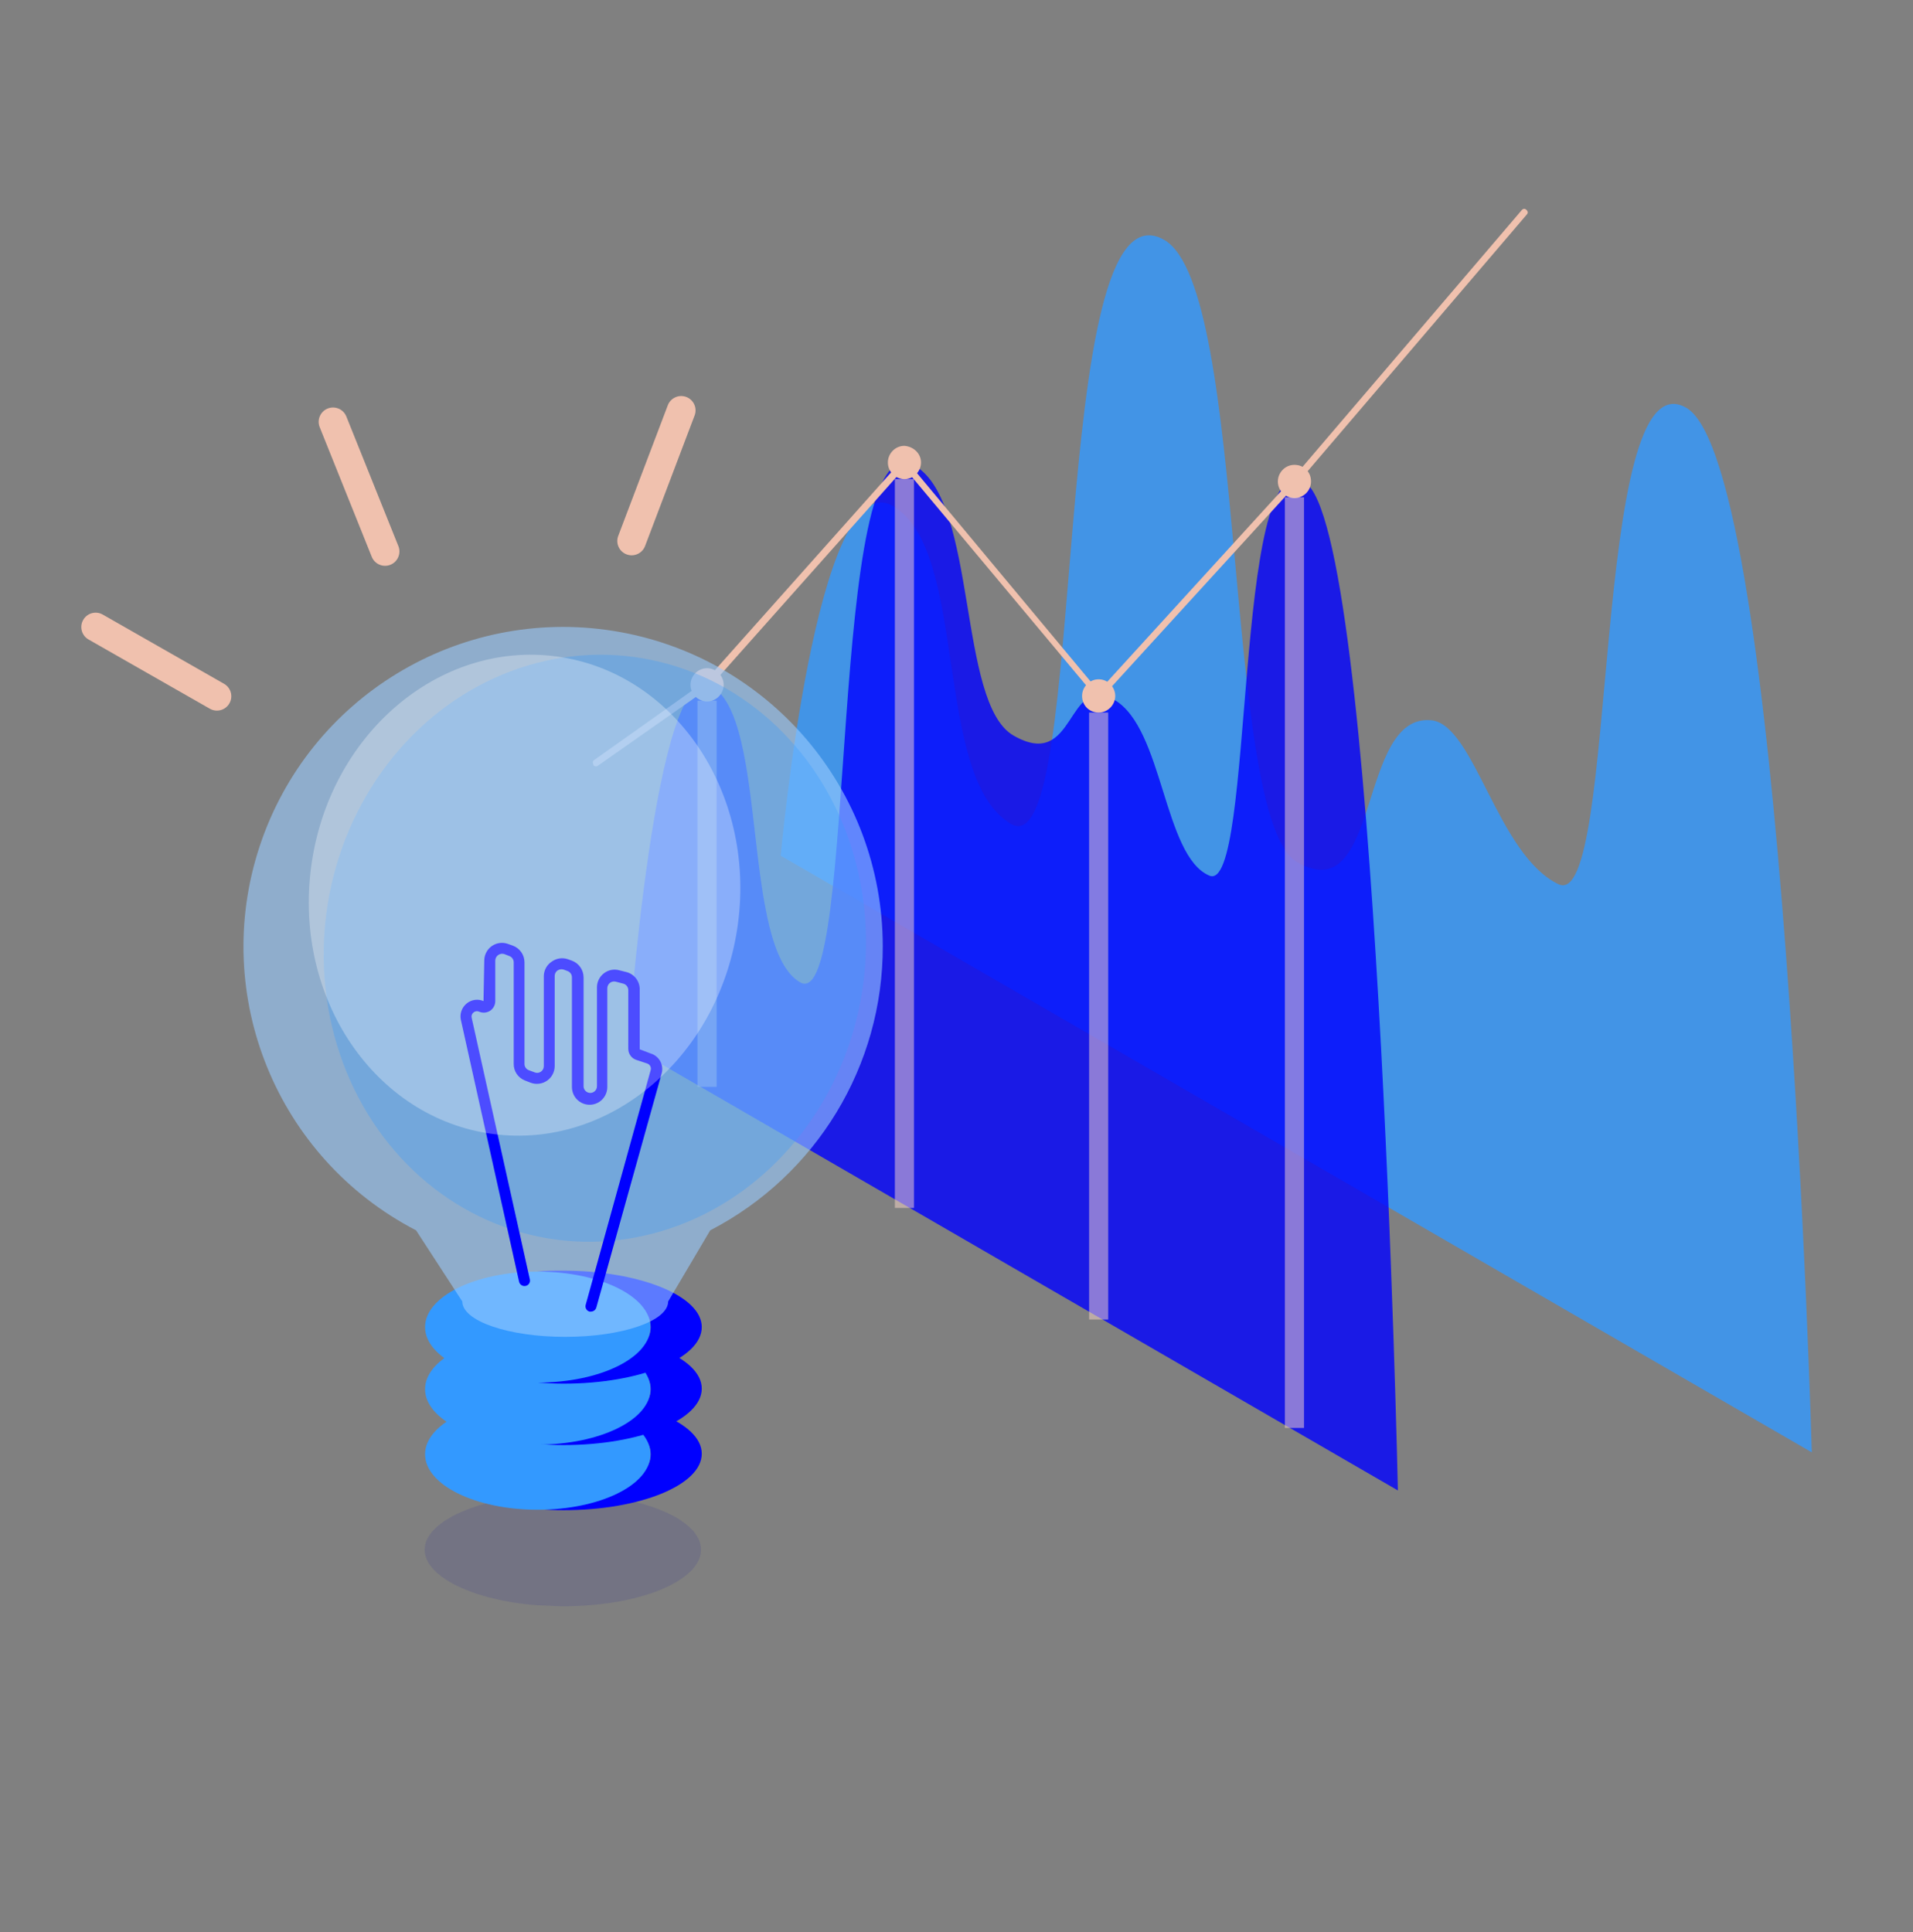 <?xml version="1.0" encoding="UTF-8"?>
<svg xmlns="http://www.w3.org/2000/svg" width="100" height="101" viewBox="0 0 100 101" fill="none">
  <rect x="0" y="0" width="100" height="101" fill="#808080" stroke="none"/>
  <path opacity="0.8" d="M40.811 44.733C40.811 44.733 42.668 24.13 46.671 26.447C50.675 28.764 48.735 40.678 52.862 43.078C56.948 45.436 54.719 8.989 60.868 12.546C65.284 15.111 63.881 42.788 67.802 45.063C72.218 47.628 70.939 37.203 74.859 37.658C77.088 37.948 78.285 44.691 81.463 46.222C84.64 47.752 83.113 18.421 88.148 21.317C93.266 24.254 94.71 75.926 94.71 75.926L40.811 44.733Z" fill="#3399FF"></path>
  <path opacity="0.8" d="M32.834 54.625C32.834 54.625 34.237 34.188 37.208 35.884C40.18 37.622 38.735 49.578 41.831 51.357C44.885 53.094 43.193 21.653 47.815 24.342C51.117 26.245 50.044 36.753 52.974 38.449C56.275 40.352 55.698 35.14 58.256 36.588C60.815 38.077 60.815 44.738 63.209 45.772C65.603 46.848 64.447 23.018 68.203 25.211C71.999 27.445 73.073 77.917 73.073 77.917L32.834 54.625Z" fill="#0000FF"></path>
  <path d="M37.828 35.802C37.828 36.257 37.456 36.67 36.961 36.67C36.507 36.67 36.094 36.298 36.094 35.802C36.094 35.347 36.466 34.933 36.961 34.933C37.415 34.933 37.828 35.305 37.828 35.802Z" fill="#F0C1AE"></path>
  <path d="M48.145 24.177C48.145 24.632 47.774 25.046 47.279 25.046C46.825 25.046 46.412 24.673 46.412 24.177C46.412 23.722 46.783 23.308 47.279 23.308C47.774 23.349 48.145 23.722 48.145 24.177Z" fill="#F0C1AE"></path>
  <path d="M58.298 36.381C58.298 36.836 57.926 37.25 57.431 37.25C56.936 37.25 56.564 36.877 56.564 36.381C56.564 35.926 56.936 35.512 57.431 35.512C57.926 35.512 58.298 35.926 58.298 36.381Z" fill="#F0C1AE"></path>
  <path d="M68.533 25.17C68.533 25.625 68.161 26.038 67.666 26.038C67.212 26.038 66.799 25.666 66.799 25.17C66.799 24.715 67.171 24.301 67.666 24.301C68.161 24.301 68.533 24.673 68.533 25.17Z" fill="#F0C1AE"></path>
  <path d="M31.142 40.063C31.1 40.063 31.018 40.022 31.018 39.98C30.977 39.897 30.977 39.773 31.059 39.732L36.837 35.636L47.155 24.053C47.196 24.011 47.237 24.011 47.279 24.011C47.32 24.011 47.361 24.053 47.402 24.094L57.431 36.133L67.542 25.046L79.552 10.979C79.635 10.897 79.717 10.897 79.8 10.979C79.882 11.062 79.882 11.145 79.8 11.228L67.79 25.294L57.555 36.505C57.514 36.546 57.472 36.546 57.431 36.546C57.39 36.546 57.349 36.505 57.307 36.464L47.279 24.466L37.085 35.926C37.085 35.926 37.085 35.926 37.043 35.967L31.265 40.022C31.224 40.063 31.183 40.063 31.142 40.063Z" fill="#F0C1AE"></path>
  <path opacity="0.5" d="M36.961 36.629V56.818" stroke="#FBD9CA" stroke-miterlimit="10"></path>
  <path opacity="0.5" d="M47.278 25.045V63.148" stroke="#FBD9CA" stroke-miterlimit="10"></path>
  <path opacity="0.5" d="M57.431 37.25V68.981" stroke="#FBD9CA" stroke-miterlimit="10"></path>
  <path opacity="0.5" d="M67.666 25.997V74.649" stroke="#FBD9CA" stroke-miterlimit="10"></path>
  <path opacity="0.2" d="M29.421 78.093C28.967 78.093 28.519 78.093 28.088 78.145C24.735 78.403 22.198 79.603 22.198 81.016C22.198 82.428 24.735 83.662 28.088 83.921C28.519 83.921 28.967 83.973 29.421 83.973C33.44 83.973 36.644 82.646 36.644 81.016C36.644 79.385 33.44 78.093 29.421 78.093Z" fill="#0000A0" fill-opacity="0.5"></path>
  <path d="M29.421 73.069C28.967 73.069 28.519 73.069 28.089 73.121C31.459 73.379 34.014 74.579 34.014 76.026C34.014 77.473 31.476 78.667 28.129 78.897C28.559 78.931 29.007 78.949 29.461 78.949C33.48 78.949 36.684 77.628 36.684 75.997C36.684 74.367 33.44 73.069 29.421 73.069Z" fill="#0000FF"></path>
  <ellipse cx="28.111" cy="76.026" rx="5.891" ry="2.9" fill="#3399FF"></ellipse>
  <path d="M29.421 69.664C28.967 69.664 28.519 69.664 28.089 69.716C31.459 69.974 34.014 71.174 34.014 72.621C34.014 74.068 31.476 75.262 28.129 75.492C28.559 75.526 29.007 75.544 29.461 75.544C33.48 75.544 36.684 74.223 36.684 72.592C36.684 70.962 33.44 69.664 29.421 69.664Z" fill="#0000FF"></path>
  <ellipse cx="28.111" cy="72.621" rx="5.891" ry="2.9" fill="#3399FF"></ellipse>
  <path d="M29.421 66.426C28.967 66.426 28.519 66.426 28.089 66.477C31.459 66.736 34.014 67.936 34.014 69.377C34.014 70.818 31.476 72.024 28.129 72.282C28.559 72.311 29.007 72.334 29.461 72.334C33.48 72.334 36.684 71.008 36.684 69.377C36.684 67.746 33.44 66.426 29.421 66.426Z" fill="#0000FF"></path>
  <ellipse cx="28.111" cy="69.377" rx="5.891" ry="2.9" fill="#3399FF"></ellipse>
  <path opacity="0.5" d="M27.061 67.029C26.292 67.027 25.524 67.086 24.764 67.207C24.448 67.373 24.233 67.684 24.19 68.039C24.19 69.061 26.602 69.888 29.57 69.888C30.339 69.89 31.107 69.831 31.867 69.71C32.183 69.543 32.398 69.232 32.441 68.878C32.435 67.838 30.029 67.029 27.061 67.029Z" fill="#3399FF"></path>
  <path opacity="0.6" d="M46.146 49.465C46.137 41.263 40.176 34.281 32.077 32.985C23.978 31.69 16.137 36.464 13.569 44.254C11.002 52.043 14.468 60.545 21.75 64.319L24.167 68.039C24.167 69.061 26.578 69.888 29.547 69.888C32.516 69.888 34.927 69.061 34.927 68.039L37.126 64.319C42.678 61.447 46.159 55.715 46.146 49.465Z" fill="#99CCFF"></path>
  <ellipse opacity="0.3" cx="31.095" cy="49.573" rx="15.365" ry="14.153" transform="rotate(-82.44 31.095 49.573)" fill="#3399FF"></ellipse>
  <path d="M30.89 68.567H30.816C30.664 68.525 30.575 68.369 30.615 68.217L34.014 55.941C34.055 55.796 33.974 55.644 33.83 55.597L33.256 55.407C33.01 55.324 32.844 55.093 32.843 54.833V51.761C32.842 51.601 32.734 51.462 32.579 51.422L32.188 51.319C32.082 51.292 31.97 51.316 31.884 51.382C31.798 51.45 31.747 51.554 31.746 51.664V56.831C31.746 57.133 31.598 57.416 31.35 57.589C31.067 57.786 30.699 57.809 30.394 57.65C30.089 57.491 29.898 57.175 29.897 56.831V51.09C29.897 50.941 29.803 50.809 29.662 50.762L29.467 50.688C29.358 50.653 29.24 50.67 29.145 50.733C29.051 50.798 28.995 50.906 28.996 51.021V55.735C28.995 56.039 28.844 56.324 28.594 56.497C28.343 56.669 28.023 56.709 27.738 56.602L27.428 56.481C27.078 56.339 26.85 55.998 26.854 55.62V50.303C26.851 50.156 26.757 50.026 26.619 49.976L26.366 49.878C26.257 49.842 26.138 49.859 26.044 49.924C25.95 49.99 25.893 50.096 25.89 50.211V52.335C25.89 52.539 25.789 52.728 25.62 52.841C25.448 52.95 25.233 52.968 25.046 52.887C24.948 52.842 24.834 52.858 24.753 52.927C24.669 52.992 24.631 53.099 24.655 53.203L27.698 66.885C27.715 66.959 27.702 67.037 27.66 67.1C27.619 67.164 27.554 67.209 27.48 67.224C27.405 67.241 27.327 67.228 27.262 67.186C27.198 67.145 27.152 67.08 27.135 67.006L24.092 53.317C24.024 53.002 24.137 52.674 24.385 52.468C24.632 52.257 24.978 52.206 25.275 52.335L25.315 50.2C25.32 49.902 25.468 49.625 25.713 49.455C25.958 49.285 26.269 49.244 26.55 49.344L26.808 49.436C27.172 49.57 27.414 49.915 27.417 50.303V55.62C27.416 55.765 27.506 55.895 27.641 55.947L27.951 56.062C28.057 56.106 28.178 56.093 28.272 56.027C28.37 55.962 28.428 55.852 28.427 55.735V51.021C28.433 50.716 28.59 50.433 28.846 50.268C29.091 50.093 29.406 50.048 29.691 50.148L29.886 50.217C30.255 50.349 30.502 50.697 30.506 51.09V56.785C30.506 56.932 30.598 57.062 30.735 57.113C30.843 57.155 30.964 57.139 31.057 57.072C31.151 57.008 31.207 56.9 31.206 56.785V51.618C31.205 51.33 31.339 51.057 31.568 50.883C31.794 50.706 32.09 50.647 32.366 50.722L32.757 50.82C33.177 50.935 33.461 51.326 33.44 51.761V54.856L34.014 55.074C34.456 55.207 34.711 55.669 34.588 56.114L31.172 68.355C31.136 68.481 31.021 68.567 30.89 68.567Z" fill="#0000FF"></path>
  <ellipse opacity="0.3" cx="27.421" cy="46.799" rx="12.592" ry="11.254" transform="rotate(-82.44 27.421 46.799)" fill="white"></ellipse>
  <path fill-rule="evenodd" clip-rule="evenodd" d="M17.129 21.357C17.514 21.203 17.951 21.39 18.105 21.774L20.825 28.549C20.979 28.933 20.793 29.37 20.408 29.525C20.024 29.679 19.587 29.492 19.433 29.108L16.713 22.333C16.558 21.948 16.745 21.512 17.129 21.357Z" fill="#F0C1AE"></path>
  <path fill-rule="evenodd" clip-rule="evenodd" d="M35.876 20.753C36.263 20.9 36.458 21.333 36.31 21.72L33.72 28.546C33.573 28.933 33.14 29.128 32.753 28.981C32.365 28.834 32.17 28.401 32.318 28.014L34.908 21.188C35.055 20.801 35.488 20.606 35.876 20.753Z" fill="#F0C1AE"></path>
  <path fill-rule="evenodd" clip-rule="evenodd" d="M4.349 32.408C4.554 32.048 5.012 31.923 5.372 32.129L11.712 35.747C12.072 35.952 12.197 36.41 11.992 36.77C11.786 37.13 11.328 37.255 10.969 37.05L4.628 33.431C4.269 33.226 4.143 32.768 4.349 32.408Z" fill="#F0C1AE"></path>
</svg>
